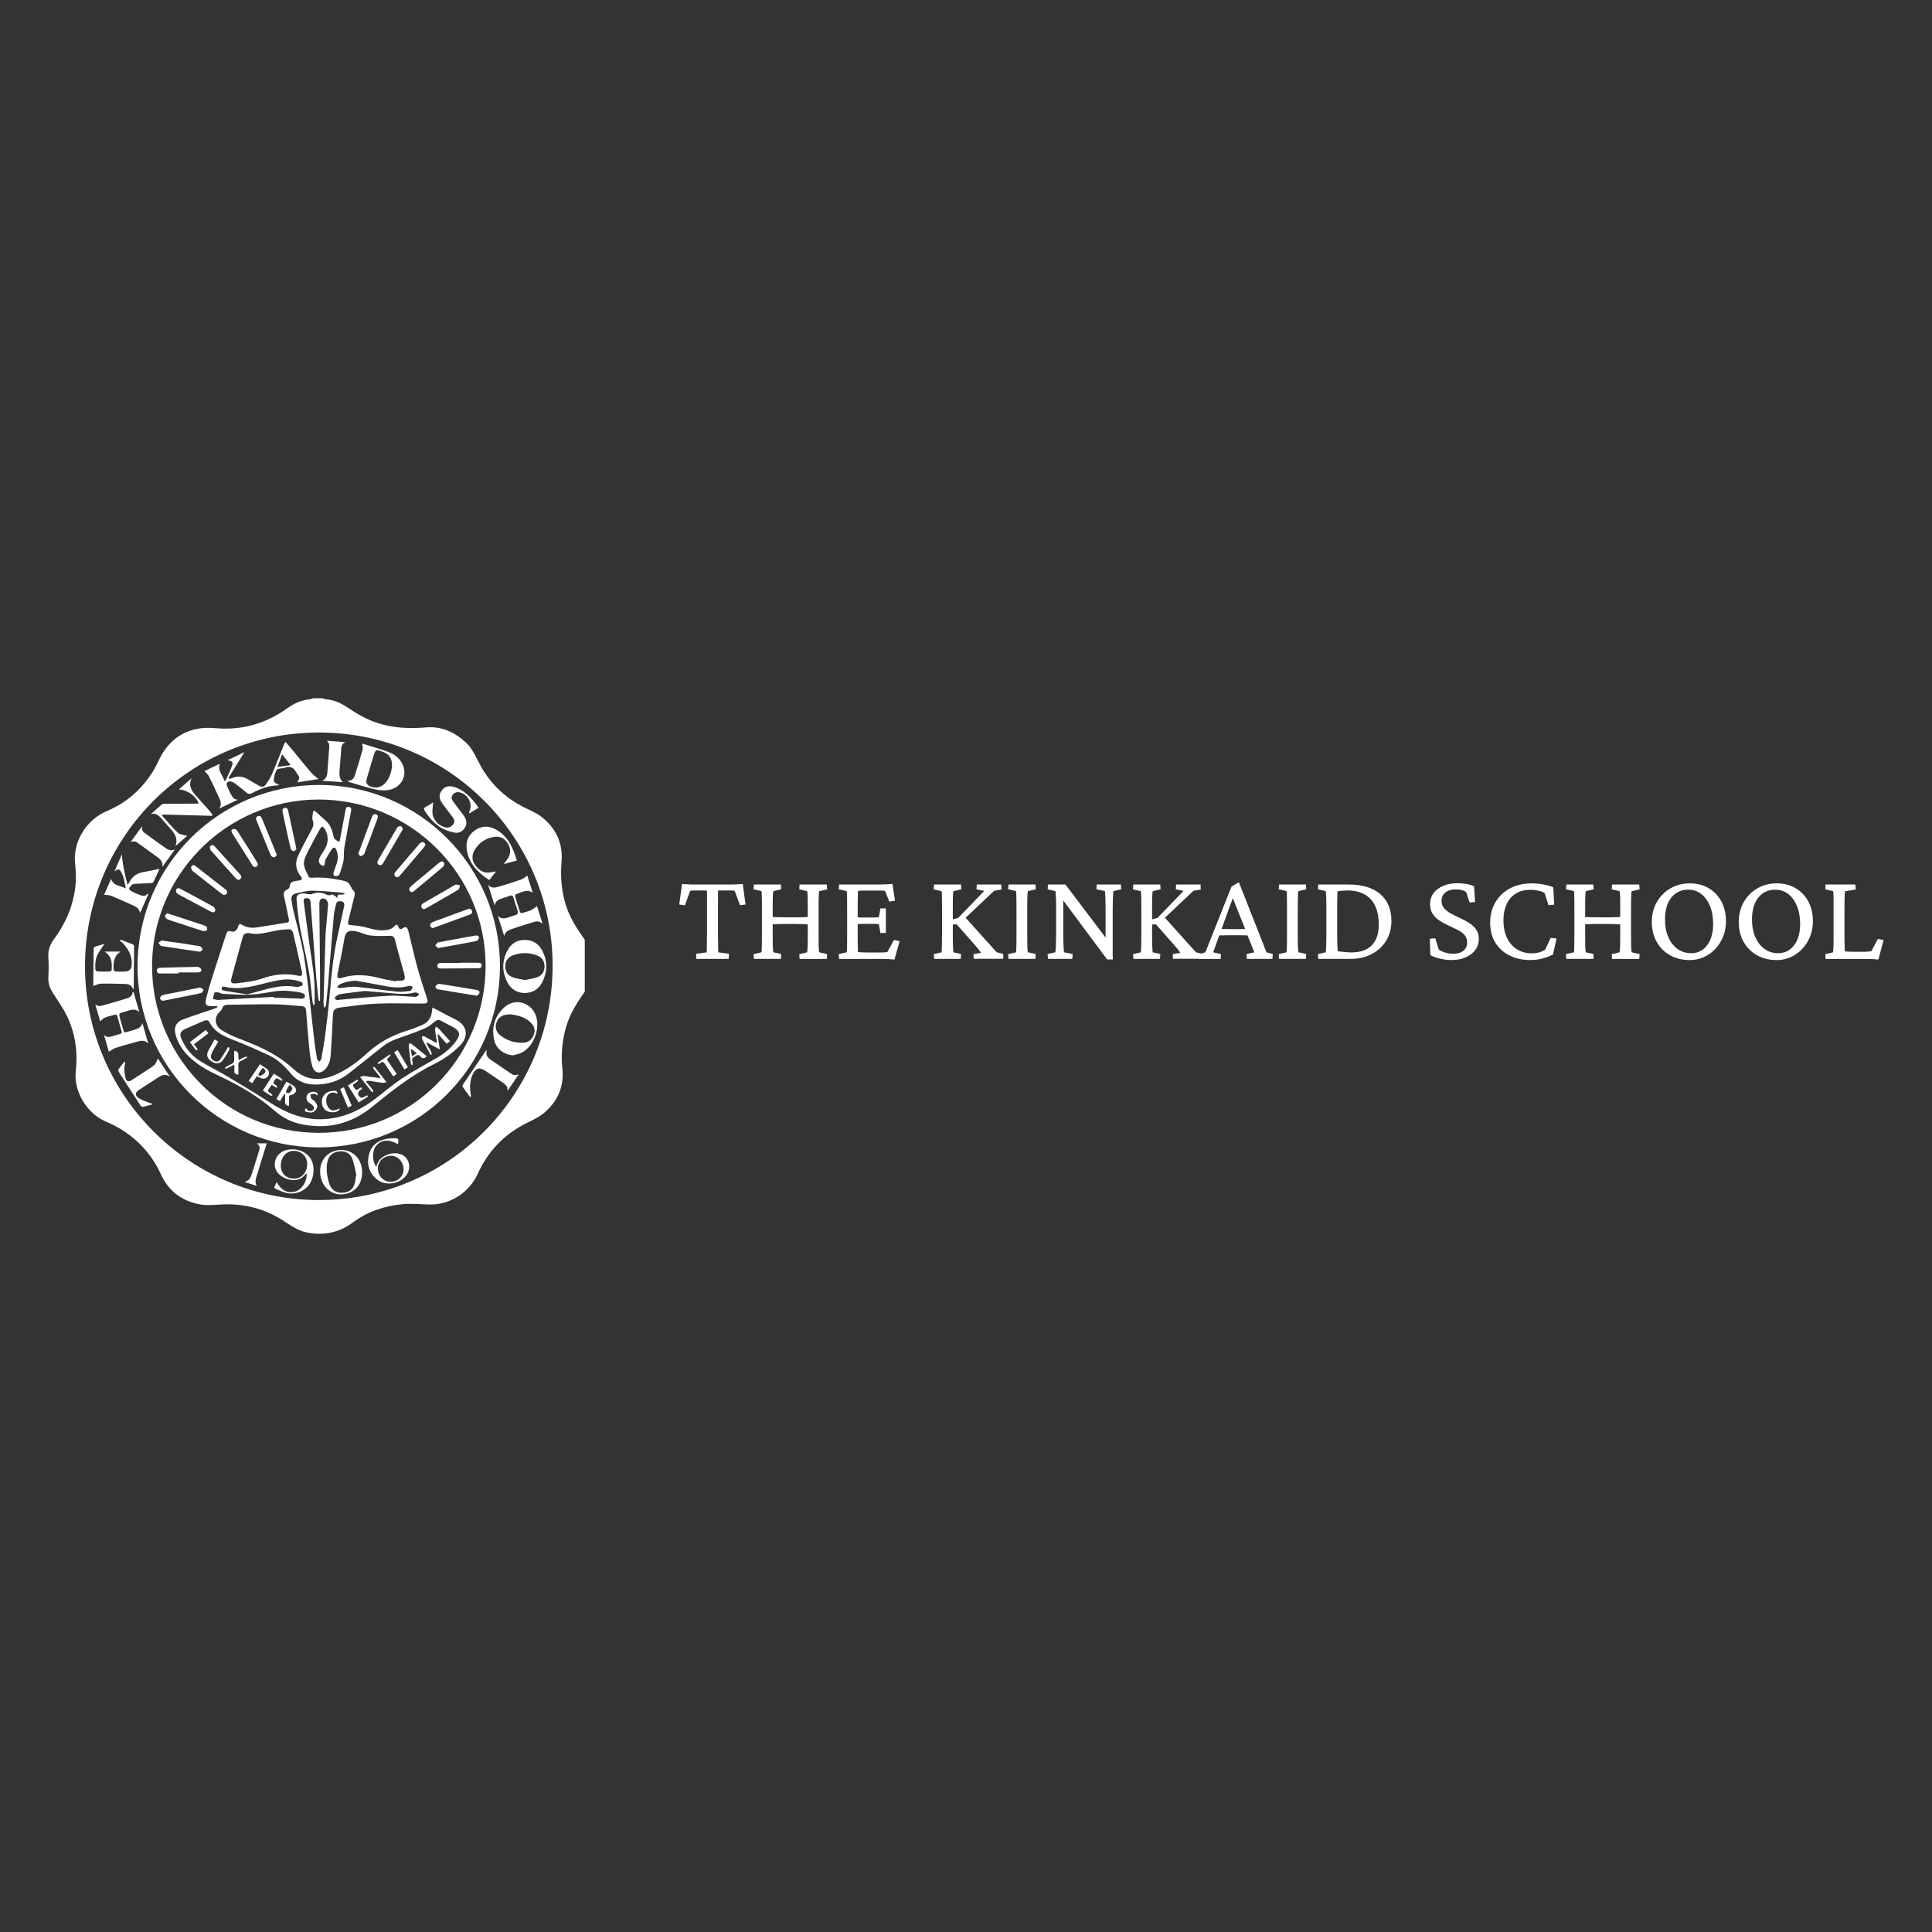 <?xml version="1.0" encoding="UTF-8"?>
<svg id="Layer_1" data-name="Layer 1" xmlns="http://www.w3.org/2000/svg" viewBox="0 0 400 400">
  <rect x="0" y="0" width="400" height="400" fill="#333333" stroke="none"/>
  <defs>
    <style>
      .cls-1 {
        fill: #fff;
      }
    </style>
  </defs>
  <g>
    <path class="cls-1" d="M121.11,205.25c-1.59,2.25-3.07,4.55-3.87,7.24-.85,2.88-1.12,5.79-.81,8.78.38,3.57-.9,6.58-3.53,8.93-1.09.98-2.5,1.65-3.84,2.31-4.68,2.3-8.03,5.85-10.18,10.57-1.8,3.94-5.84,6.45-10.18,6.3-1.73-.06-3.48-.23-5.19-.08-3.82.33-7.38,1.51-10.49,3.82-2.85,2.11-6,2.73-9.45,2.06-1.88-.37-3.38-1.46-4.93-2.46-3.75-2.41-7.86-3.51-12.32-3.37-1.55.05-3.13.28-4.63.05-3.86-.6-6.74-2.69-8.39-6.3-1.7-3.72-4.28-6.69-7.67-8.93-1.17-.77-2.44-1.42-3.74-1.97-3.85-1.64-6.68-6.19-6.2-10.41.44-3.96-.09-7.78-1.79-11.37-.79-1.66-1.89-3.17-2.88-4.73-.65-1.02-1.08-2.06-1.01-3.31.08-1.45.08-2.92,0-4.37-.07-1.36.38-2.5,1.15-3.55,2.07-2.79,3.53-5.84,4.2-9.27.41-2.12.44-4.24.19-6.35-.5-4.22,2-9,6.66-10.96,4.07-1.71,7.21-4.56,9.53-8.29.74-1.19,1.23-2.55,1.98-3.73,2.06-3.25,5.06-5,8.91-5.16,1.06-.05,2.12.1,3.19.14,5.04.19,9.57-1.28,13.66-4.2,1.41-1.01,2.95-1.73,4.72-1.86.22-.02.43-.15.64-.22.65,0,1.3,0,1.94,0,.22.07.43.19.65.21,1.66.13,3.13.77,4.49,1.69,2.04,1.37,4.14,2.59,6.52,3.32,3.22.99,6.49,1.09,9.82.82,3.19-.26,5.86.98,8.18,3.11,1.4,1.29,2.09,3.03,2.96,4.65,2.03,3.75,4.94,6.59,8.7,8.58,1.29.68,2.7,1.19,3.84,2.05,3.1,2.35,4.66,5.51,4.32,9.46-.25,2.91-.03,5.76.78,8.58.81,2.81,2.37,5.2,4.03,7.54v10.69ZM65.82,248.45c26.73.13,48.51-21.47,48.59-48.38.08-26.62-21.41-48.21-47.97-48.41-26.91-.21-48.71,21.35-48.84,48.18-.13,26.68,21.5,48.49,48.23,48.62Z"/>
    <path class="cls-1" d="M103.51,200.11c-.05,20.72-16.77,37.45-37.54,37.44-20.81,0-37.54-16.93-37.49-37.57.05-20.73,16.87-37.48,37.62-37.46,20.67.02,37.46,16.9,37.41,37.59ZM65.98,165.53c-19.32.02-35.21,16.11-34.47,35.84.66,17.83,15.27,33.12,34.42,33.17,19.1.06,34.59-15.33,34.61-34.54.02-19.02-15.52-34.44-34.56-34.47Z"/>
    <path class="cls-1" d="M65.96,161.29c-1.46.23-2.96.47-4.4.69.13-.34.43-.73.37-1.05-.07-.4-.46-.73-.66-1.12-.51-.99-1.29-1.2-2.29-.87-.15.05-.32.06-.48.1-.42.1-1.06.08-1.21.34-.34.58-.52,1.29-.6,1.96-.09.73.56.91,1.14,1.16-.16.04-.32.12-.49.13-1.88.05-3.57.73-5.19,1.59-.44.23-.74.2-1.12-.12-.79-.67-1.61-1.31-2.45-1.94-.25-.18-.57-.34-.87-.37-.63-.07-.94.39-.7.97.24.58.51,1.14.8,1.69.29.55.61,1.11,1.43,1.12-1.28.61-2.57,1.21-3.85,1.82.6-.86.24-1.62-.1-2.37-.66-1.45-1.33-2.9-2.05-4.32-.21-.4-.61-.71-.92-1.06.97-.46,2.08-.99,3.21-1.52-.57,1.46.62,2.35.91,3.52.08,0,.16,0,.24,0,.46-1.02.98-2.02,1.35-3.07.28-.79.08-.99-.91-1.19,1.25-.59,2.38-1.13,3.5-1.66-1.11,1.78-2.22,3.56-3.33,5.33.06.06.12.12.17.18.16-.04.34-.04.49-.11,1.25-.57,2.42-.39,3.56.32.71.44,1.43.85,2.15,1.26.54.31,1.06.21,1.4-.3.46-.69.94-1.38,1.26-2.14.86-2,1.63-4.03,2.45-6.04.07-.17.17-.32.33-.63.58.68,1.1,1.27,1.61,1.88,1.24,1.5,2.45,3.02,3.71,4.49.42.49.98.87,1.5,1.32ZM57.44,158.79c.97-.14,1.75-.25,2.72-.39-.63-.8-1.13-1.43-1.75-2.22-.34.93-.62,1.69-.97,2.61Z"/>
    <path class="cls-1" d="M111.17,187.59c.33,1.05.72,2.27,1.17,3.69-.83-.82-1.58-.47-2.33-.23-1.26.4-2.53.76-3.77,1.2-.76.27-1.63.5-1.85,1.55-.44-1.39-.88-2.78-1.31-4.17,1.01.98,2.02.3,2.99.03,1.34-.38,1.33-.41.89-1.74-.23-.68-.46-1.36-.65-2.05-.12-.42-.28-.59-.73-.41-.49.2-1.01.33-1.52.5-.74.24-1.44.53-1.66,1.47-.45-1.42-.9-2.84-1.35-4.25.66.78,1.45.62,2.2.4,1.55-.46,3.1-.94,4.62-1.48.47-.16.86-.54,1.3-.82.33,1.03.71,2.24,1.13,3.56-1.33-.95-2.4.07-3.54.3-.07.01-.13.37-.09.53.29,1,.63,1.98.93,2.98.11.36.27.49.66.34.54-.2,1.13-.29,1.65-.53.44-.2.81-.55,1.26-.86Z"/>
    <path class="cls-1" d="M20.74,211.46c-.33-1.14-.67-2.33-1.01-3.51.69.58,1.4.26,2.09.06,1.47-.42,2.93-.83,4.39-1.29.62-.2,1.21-.5,1.26-1.31h.18c.4,1.37.8,2.75,1.2,4.13-1.02-.95-2.04-.31-3.02-.07-1.28.32-1.28.34-.92,1.61.21.73.44,1.46.63,2.2.1.39.26.55.68.4.52-.18,1.07-.3,1.59-.47.73-.23,1.45-.49,1.67-1.42.41,1.42.81,2.84,1.22,4.27-.77-.84-1.65-.59-2.51-.34-1.42.4-2.85.78-4.26,1.24-.49.16-.92.52-1.39.8-.3-1.04-.65-2.26-1-3.47.72.7,1.46.31,2.17.11,1.95-.56,1.6-.2,1.12-2.08-.15-.6-.35-1.2-.5-1.8-.1-.39-.26-.55-.69-.41-.64.21-1.31.31-1.92.57-.37.15-.64.51-.99.8Z"/>
    <path class="cls-1" d="M71.88,161.68c1,0,1.39-.52,1.6-1.19.55-1.76,1.1-3.53,1.6-5.3.1-.35-.06-.78-.1-1.23-.07.02,0-.02.04,0,1.74.55,3.5,1.04,5.22,1.66,1.63.6,2.93,1.63,3.37,3.41.55,2.2-.97,4.27-3.39,4.56-.87.1-1.81.03-2.67-.18-1.73-.41-3.42-.96-5.13-1.46-.12-.04-.23-.11-.53-.26ZM81.16,158.65c.04-1.63-.56-2.49-1.9-2.99-1.47-.55-1.48-.55-1.94.92-.47,1.5-.92,3-1.35,4.51-.16.54-.25,1.11.32,1.51.99.68,2.39.57,3.26-.27,1.12-1.07,1.47-2.47,1.62-3.68Z"/>
    <path class="cls-1" d="M108.62,194.6c1.6,0,2.81.71,3.57,2.09,1.23,2.24,1.2,4.52.02,6.76-.75,1.42-2.02,2.15-3.63,2.14-1.62-.02-2.83-.84-3.56-2.26-1.09-2.13-1.11-4.33,0-6.46.74-1.44,1.92-2.27,3.61-2.27ZM108.62,202.92c.87-.19,1.77-.31,2.61-.6,1.01-.36,1.52-1.19,1.51-2.27-.01-1.08-.55-1.86-1.56-2.24-1.69-.64-3.4-.64-5.08.02-.98.39-1.53,1.25-1.5,2.28.03,1.08.56,1.88,1.56,2.23.77.27,1.61.38,2.47.57Z"/>
    <path class="cls-1" d="M106.25,218.49c-1.78-.08-3.43-1.24-3.87-2.95-.69-2.69-.04-5.07,2-6.95,2.13-1.97,5.34-1.2,6.48,1.47,1.13,2.66-.32,6.65-2.91,7.91-.53.26-1.13.35-1.7.52ZM105.77,210.01c-1.69-.01-2.54.51-2.95,1.62-.4,1.09-.15,2.06.87,2.82,1.4,1.04,3,1.54,4.74,1.43.95-.06,1.64-.59,2.02-1.47.38-.88.32-1.72-.34-2.46-1.24-1.4-2.93-1.74-4.35-1.94Z"/>
    <path class="cls-1" d="M30.7,185.16c-.57,1.3-1.14,2.59-1.71,3.89-.17-1.11-1.04-1.42-1.86-1.78-1.37-.61-2.74-1.25-4.13-1.81-.43-.17-.95-.14-1.45-.2.43-.97.92-2.1,1.45-3.29.49,1.49,1.96,1.38,3.05,1.98-.26-1.26-.39-2.53-1.09-3.61-.3-.46-.47-.43-1.26.05.54-1.25,1.04-2.39,1.54-3.53.11,2.12.62,4.14,1.16,6.31.19-.23.29-.32.34-.43.61-1.31,1.65-1.99,3.06-2.21,1.06-.17,2.11-.42,3.22-.65-.39.87-.81,1.83-1.27,2.76-.07.14-.39.19-.6.21-.97.06-1.94.07-2.91.12-.27.01-.6,0-.81.15-.3.21-.59.52-.71.84-.05.12.35.49.61.63.53.28,1.1.48,1.66.71.56.22,1.12.34,1.57-.29.05.05.09.09.14.14Z"/>
    <path class="cls-1" d="M31.22,168.56c.77-.69,1.53-1.38,2.32-2.04.13-.11.39-.1.59-.1,2.17-.02,4.35-.03,6.52-.04.15,0,.31-.04.47-.06-.56-1.55-2.41-2.84-4.12-2.85.86-.76,1.67-1.47,2.66-2.35-.71,1.61.03,2.62.9,3.6.95,1.07,1.91,2.14,2.86,3.21.2.23.37.5.55.74-.03.08-.05.16-.08.24-3.43-.09-6.86-.18-10.28-.27-.03.14-.06.2-.05.22,1.08,1.2,2.1,2.47,3.28,3.56.45.42,1.27.44,1.92.64-.7.61-1.49,1.31-2.44,2.13.59-1.62-.16-2.65-1.06-3.64-.64-.7-1.25-1.43-1.88-2.13-.56-.62-1.17-1.16-2.16-.86Z"/>
    <path class="cls-1" d="M89.7,166.12c-.07.81-.23,1.56-.16,2.28.13,1.4,1.35,2.62,2.71,2.91.67.14,1.17-.13,1.57-.63.41-.51.25-1.01-.08-1.47-.7-.95-1.44-1.86-2.13-2.82-.78-1.08-.78-1.89-.1-2.8.6-.79,1.52-1.01,2.7-.6,1.92.67,3.26,2.06,4.44,3.63.14.18.26.37.43.62-.65.39-1.26.77-1.87,1.14-.05-.03-.1-.05-.15-.08.43-.84.51-1.69.13-2.54-.39-.87-1.04-1.46-1.97-1.7-.62-.16-1.14.02-1.53.54-.35.48-.16.93.13,1.34.44.62.92,1.22,1.38,1.83.31.41.63.8.9,1.23.46.72.66,1.5.2,2.29-.49.83-1.29,1.29-2.22,1.09-.97-.21-1.98-.52-2.82-1.04-1.35-.83-2.38-2.03-3.25-3.36-.28-.43-.32-.71.22-.97.52-.25,1-.6,1.47-.89Z"/>
    <path class="cls-1" d="M24.99,194.55c.87.34,1.74.66,2.6,1.02.1.04.17.27.17.41-.01,2.87-.04,5.73-.07,8.6,0,.06-.06.11-.14.25-.27-.98-1.03-1.1-1.81-1.12-1.62-.04-3.24-.09-4.85-.06-.5.01-.99.3-1.55.48.03.09-.03,0-.03-.09.02-2.47.06-4.95.07-7.42,0-.4.1-.6.49-.69.54-.14,1.07-.31,1.77-.52-.52.77-.93,1.34-1.29,1.94-.62,1.04-.66,2.2-.61,3.36,0,.15.25.41.39.42.88.04,1.76.04,2.64.01.12,0,.34-.2.35-.31.05-1.04.1-2.1-.58-3-.21-.28-.51-.49-.87-.82h3.26c-.34.31-.62.49-.8.75-.64.93-.68,2-.59,3.07,0,.12.27.31.42.31.67.03,1.34.05,2.01,0,.85-.06,1.22-.48,1.3-1.34.16-1.86-.69-3.3-1.89-4.6-.15-.16-.38-.26-.57-.38.07-.1.13-.21.2-.31Z"/>
    <path class="cls-1" d="M107.03,178.15c-.95.27-1.76.5-2.57.72-.03-.04-.05-.09-.08-.13.19-.24.39-.48.58-.73.8-1.06.88-2.22.23-3.3-.69-1.16-1.71-1.67-3.05-1.42-1.65.31-2.95,1.18-3.83,2.62-.67,1.09-.67,2.2.11,3.25.83,1.12,1.87,1.78,3.34,1.41.13-.03.27-.06.41-.09.13-.03.25-.06.48.02-.44.56-.88,1.11-1.36,1.71-2.41-1.56-4.24-3.48-4.66-6.38-.23-1.58.33-2.94,1.64-3.88,1.34-.97,2.82-1.04,4.26-.29,2.59,1.35,3.66,3.77,4.48,6.5Z"/>
    <path class="cls-1" d="M25.95,219.87c-.07.5-.22.99-.2,1.49.02.68.1,1.37.29,2.02.15.49.63.62,1.08.33,1.6-1.02,3.21-2.02,4.74-3.13.42-.31.58-.97.84-1.44.77,1.17,1.63,2.49,2.49,3.8-1.25-.93-2.15-.03-3.1.57-1.11.7-2.22,1.42-3.32,2.14-.81.53-.87,1.15-.06,1.69.64.43,1.41.66,2.13.96.2.08.41.12.62.17,0,.07,0,.14,0,.21-.63.17-1.25.36-1.89.48-.15.03-.41-.17-.52-.33-1.49-2.28-2.97-4.57-4.44-6.87-.1-.16-.15-.48-.06-.61.38-.54.81-1.04,1.23-1.55.05.02.11.05.16.07Z"/>
    <path class="cls-1" d="M107.38,222.45c-.76,1.12-1.48,2.2-2.31,3.43.13-1.14-.65-1.5-1.28-1.94-1.1-.77-2.22-1.5-3.33-2.25-1.15-.78-1.95-.58-2.56.69-.66,1.37-.68,2.81-.42,4.27.03.17.05.33-.08.57-.55-.74-1.11-1.48-1.64-2.24-.06-.08.01-.31.09-.43,1.57-2.34,3.15-4.67,4.73-7,.02-.03.08-.03.21-.06-.37,1.25.53,1.73,1.32,2.27,1.12.77,2.24,1.54,3.37,2.3.89.6.94.6,1.91.39Z"/>
    <path class="cls-1" d="M27.05,174.33c.77-1.07,1.5-2.08,2.37-3.27-.18.93.33,1.26.81,1.61,1.29.93,2.57,1.88,3.88,2.79.61.42,1.25.84,2.12.39-.87,1.21-1.74,2.41-2.61,3.62.2-1.2-.62-1.72-1.39-2.27-1.18-.85-2.36-1.71-3.54-2.56-.7-.51-.81-.53-1.65-.32Z"/>
    <path class="cls-1" d="M70.98,161.94c-1.43-.1-2.86-.19-4.29-.29,1.12-.5,1.07-1.49,1.14-2.42.11-1.43.2-2.86.32-4.28.05-.6.06-1.15-.51-1.58,1.24.09,2.48.18,3.88.28-.9.39-.84,1.09-.89,1.77-.1,1.41-.22,2.81-.33,4.21-.09,1.14.07,1.66.68,2.31Z"/>
    <path class="cls-1" d="M74.98,242.76c0,2.65-1.79,4.5-4.38,4.52-2.48.01-4.32-2.04-4.32-4.79,0-2.54,1.85-4.4,4.37-4.4,2.53,0,4.33,1.94,4.33,4.67ZM73.69,243.44s.08-.03.11-.04c-.27-1.14-.44-2.31-.82-3.41-.42-1.21-1.49-1.74-2.76-1.6-1.37.16-2.16.86-2.44,2.17-.31,1.44-.09,2.85.3,4.24.4,1.43,1.37,2.19,2.69,2.15,1.59-.05,2.43-.73,2.76-2.29.09-.4.11-.82.16-1.23Z"/>
    <path class="cls-1" d="M57.28,244.74c1.02,1.8,2.35,2.43,3.93,1.92,1.36-.44,2.42-2.15,2.26-3.69-.06.03-.14.03-.17.07-1.64,2.32-5,1.09-6-.5-1-1.59-.13-3.76,1.74-4.35,1.92-.61,4.01-.01,5.13,1.48,1.01,1.34,1,3.8-.03,5.39-.99,1.54-2.95,2.36-4.77,1.94-.65-.15-1.27-.41-1.89-.68-.83-.35-.82-.37-.42-1.15.06-.12.13-.24.23-.44ZM60.89,244.02c1.55,0,2.69-1.24,2.71-2.96.02-1.61-1.16-2.78-2.8-2.78-1.52,0-2.65,1.28-2.66,3.02-.01,1.62,1.09,2.72,2.74,2.73Z"/>
    <path class="cls-1" d="M77.89,241.55c.13-.33.22-.63.36-.91.81-1.53,3.27-2.31,4.86-1.62,1.66.72,2.08,2.76,1.08,4.22-1.27,1.86-4.3,2.4-6.07,1-1.63-1.28-2.23-3.06-1.76-5.08.43-1.87,1.7-2.97,3.57-3.35.5-.1,1.01-.14,1.51-.15,1.1-.03,1.16.05.96,1.24-1.9-1.08-3.38-.99-4.5.29-.87.99-.91,3.13-.02,4.35ZM80.87,244.67c1.49,0,2.68-1.13,2.69-2.52,0-1.58-1.18-2.88-2.6-2.86-1.55.02-2.75,1.19-2.72,2.65.03,1.56,1.17,2.74,2.63,2.74Z"/>
    <path class="cls-1" d="M53.19,245.53c-.8-.25-1.6-.51-2.56-.82,1.15-.29,1.35-1.17,1.61-1.99.46-1.45.91-2.91,1.37-4.36.18-.58.29-1.13-.43-1.65h2.05c-.43,1.39-.85,2.75-1.27,4.11-.29.95-.6,1.89-.88,2.85-.17.6-.33,1.22.11,1.86Z"/>
    <path class="cls-1" d="M70.29,174.3c.16-.82.32-1.63.47-2.44.26-1.36.51-2.73.76-4.09.08-.41.2-.81.74-.7.55.11.49.52.41.93-.47,2.52-.96,5.04-1.39,7.58-.14.85-.01,1.75-.16,2.6-.15.88-.46,1.74-.74,2.59-.07.22-.26.48-.46.57-.22.09-.55.07-.76-.04-.11-.06-.16-.42-.11-.61.19-.64.46-1.26.66-1.9.29-.95.33-1.92-.08-2.85-.23-.54-.6-.6-.92-.13-.45.67-.88,1.36-1.27,2.06-.14.25-.13.58-.2.86-.05.18-.09.47-.2.51-.16.05-.41-.04-.56-.15-.53-.4-.57-.95-.31-1.49.28-.58.64-1.12.99-1.67.89-1.41.89-2.84.12-4.28-.12-.22-.38-.37-.57-.55-.16.18-.35.35-.47.55-.87,1.6-1.77,3.2-2.58,4.83-.47.95-.97,1.95-.62,3.05.22.72.58,1.39.92,2.06.06.11.36.16.54.14,2.14-.15,4.25.09,6.34.55.38.08.8.17,1.11.38.29.2.47.56.68.87.15.22.19.56.39.7.5.38.48.84.35,1.36-.41,1.64-.82,3.28-1.22,4.92-.23.94-.1.99.84,1.06,1,.07,2.01.23,2.98.49,1.24.34,2.45.67,3.75.53.76-.08,1.45-.26,1.98-.87.35-.41.63-.34.79.17.15.45.42.62.84.33.74-.51,1.02-.27,1.25.66.62,2.49,1.17,5,1.85,7.48.57,2.07,1.25,4.12,1.92,6.16.34,1.02.22,1.26-.84,1.26-3.15,0-6.3-.12-9.44.01-2.49.1-4.97.46-7.45.78-1.48.19-1.64.48-1.71,1.98-.12,2.59-.26,5.18-.43,7.76-.07,1.05-.31,2.05-1.01,2.9-1.04,1.25-2.35,1.11-2.81-.45-.38-1.29-.52-2.67-.66-4.02-.24-2.39-.4-4.8-.6-7.19-.09-1.04-.17-1.16-1.25-1.26-1.82-.16-3.64-.34-5.46-.36-3.15-.03-6.29.07-9.44.1-.6,0-1.08.1-1.27.81-.07.26-.34.49-.55.7-1.32,1.32-.75,2.98.39,3.69,1.01.63,2.09,1.18,3.2,1.61,3.5,1.36,6.99,2.72,10,5.04.62.48,1.24.98,1.82,1.51,2.5,2.29,5.3,2.48,8.32,1.24,2.65-1.09,4.9-2.79,6.99-4.7,2.4-2.2,5.2-3.66,8.3-4.6.93-.28,1.83-.65,2.73-1.01,1.36-.55,2.16-1.54,2.26-3.04.01-.2.06-.39.1-.68.28.14.48.24.68.34,1.31.69,2.6,1.42,3.93,2.05,2.57,1.21,3.05,3.5,1.05,5.52-1.54,1.56-3.34,2.81-5.29,3.77-4.75,2.35-8.84,5.61-12.93,8.93-4.44,3.61-9.54,4.74-15.13,3.42-1.92-.46-3.61-1.45-5.09-2.74-3.38-2.95-7.21-5.16-11.24-7.06-2.31-1.09-4.56-2.27-6.41-4.08-1.29-1.27-2.27-2.74-2.75-4.51-.42-1.53.06-2.63,1.54-3.18,2.1-.79,4.24-1.45,6.36-2.18.25-.09.49-.21.73-.32,0-.08-.01-.17-.02-.25-.29,0-.57-.01-.86,0-1.37.08-1.76-.26-1.43-1.58.47-1.9,1.07-3.78,1.66-5.65.78-2.49,1.62-4.97,2.42-7.46.18-.55.29-1.04,1.12-.78.65.21,1.21-.24,1.42-1.01.16-.59.39-.62.88-.32.93.56,1.97.66,3.02.5,2.06-.31,4.1-.67,6.16-.98.52-.08.51-.41.44-.76-.26-1.31-.55-2.62-.83-3.94-.07-.32-.16-.63-.21-.95-.08-.51.08-.93.58-1.14.46-.19.66-.47.67-1,0-.24.34-.59.6-.69.44-.17.95-.18,1.42-.28.46-.1.66-.33.29-.78-1.11-1.33-1.29-2.83-.58-4.35.82-1.78,1.77-3.5,2.7-5.23.37-.68.61-1.26.3-2.08-.19-.48-.01-1.12.07-1.68.06-.37.3-.34.55-.11.71.65,1.43,1.29,2.14,1.93.84.77,1.25,1.76,1.46,2.85.16.84.44,1.15,1.37,1.47ZM66.4,231.73c.62-.04,1.25-.05,1.87-.13,3.65-.45,6.78-2.06,9.65-4.27,1.77-1.37,3.48-2.85,5.34-4.07,2.34-1.53,4.81-2.86,7.23-4.26,1.6-.93,2.99-2.1,4.05-3.62.8-1.14.66-1.88-.51-2.59-.87-.52-1.81-.93-2.69-1.44-.51-.3-.87-.22-1.31.14-.6.49-1.2,1.05-1.9,1.35-1.63.7-3.31,1.31-4.99,1.89-1.34.46-2.65.94-3.78,1.84-2.32,1.87-4.69,3.68-7.01,5.56-1.65,1.34-3.52,2.1-5.62,2.33-2.56.28-4.82-.1-6.6-2.28-1.22-1.49-2.67-2.85-4.46-3.69-2.11-.99-4.24-1.95-6.41-2.81-2.29-.91-4.65-1.64-5.9-4.06-.21-.41-.62-.49-1.08-.29-1.29.57-2.6,1.1-3.88,1.68-1.09.5-1.29,1.08-.8,2.17.86,1.93,2.17,3.51,3.98,4.59,1.9,1.14,3.89,2.13,5.8,3.27,2.9,1.73,5.78,3.48,8.62,5.3,3.18,2.04,6.55,3.43,10.4,3.39ZM51.67,193.2c-.86-.07-1.24.17-1.4.76-.76,2.79-1.55,5.57-2.3,8.36-.3,1.1-.14,1.39.97,1.26,1.78-.22,3.62-.39,5.3-.98,2.53-.89,5.02-1.15,7.62-.57.57.13.81-.15.65-.87-.59-2.69-1.22-5.36-1.84-8.04-.11-.47-.43-.73-.9-.72-.6.01-1.2.05-1.79.13-2.18.31-4.31,1.18-6.31.67ZM66.3,207.21l-.26.03c-.06-.23-.14-.46-.16-.69-.16-1.59-.33-3.18-.45-4.77-.39-5.03-.77-10.06-1.14-15.08-.05-.62-.44-.78-.95-.74-.54.04-.49.47-.44.84.38,2.91.76,5.82,1.17,8.73.47,3.34,1.11,6.67,1.07,10.06,0,.81,0,1.62,0,2.43-.09,0-.18.01-.27.02-.06-.22-.14-.45-.17-.67-.25-2.11-.4-4.24-.77-6.33-.54-3.07-1.28-6.11-1.84-9.17-.33-1.84-.53-3.7-.69-5.57-.08-.86.3-1.23,1.16-1.32.42-.04.85.11,1.28.15.25.02.54.07.76-.02.86-.36,1.73-.4,2.57-.08.5.19.9.55,1.48.16.12-.08.5.18.74.31.12.07.19.2.42.45.03-1.4,1.15-.28,1.59-.98-.27-.07-.49-.15-.72-.17-2.01-.15-4.01-.38-6.02-.39-1.15,0-2.31.32-3.45.58-.63.14-.95.64-.86,1.32.09.64.18,1.28.32,1.91.79,3.44,1.83,6.85,2.36,10.33.87,5.76,1.41,11.57,2.1,17.36.13,1.1.31,2.2.52,3.29.04.23.29.42.44.63.15-.2.4-.39.44-.61.31-1.78.62-3.55.85-5.34.33-2.61.65-5.23.87-7.86.36-4.18.77-8.34,1.69-12.44.44-1.98.88-3.97,1.31-5.96.11-.52-.02-.92-.63-1.02-.57-.09-.95.08-1.07.69-.15.75-.38,1.49-.44,2.24-.4,4.56-.75,9.13-1.14,13.69-.13,1.57-.29,3.13-.45,4.7-.02.22-.13.44-.2.65-.08,0-.16-.01-.24-.02-.04-.37-.11-.74-.1-1.11.13-4.53.27-9.06.41-13.59,0-.3.03-.6.05-.9.16-1.84.33-3.69.47-5.53.06-.8-.39-1.4-1.01-1.4-.57,0-.79.37-.78,1.29.05,4.65.1,9.3.14,13.95.02,1.99,0,3.97,0,5.96ZM81.91,203.17s.01-.08.02-.12c.32,0,.65.01.97,0,.84-.05,1-.25.86-1.1-.03-.18-.08-.36-.13-.54-.62-2.27-1.28-4.54-1.85-6.82-.18-.71-.49-.85-1.16-.84-1.34.04-2.69.08-4.01-.08-.92-.11-1.79-.6-2.71-.81-1.84-.43-2.39.17-2.61,1.52-.39,2.42-.92,4.81-1.39,7.22-.17.87.05,1.1.89.84,2.68-.84,5.34-.61,8,.11,1.02.27,2.07.42,3.11.62ZM56.61,206.39c0,.05,0,.1.01.15,1.8.07,3.61.15,5.41.21.42.01,1.01.11,1.1-.45.1-.6-.53-.65-.94-.82-.02,0-.04-.02-.07-.02-1.74-.29-3.48-.48-5.24-.21-1.67.26-3.34.59-5.01.67-1.87.09-3.74-.06-5.62-.15-.39-.02-.77-.25-1.17-.32-.23-.04-.64-.03-.68.07-.17.41-.22.87-.32,1.31.32.07.64.16.97.2.23.03.46-.03.69-.04,3.62-.2,7.25-.39,10.87-.59ZM61.6,204.38c.27-.11,1.04-.25,1.07-.48.09-.69-.65-.7-1.13-.84-1.7-.51-3.39-.25-5.07.13-3.3.74-6.54,1.96-10.02,1.09-.36-.09-.68.12-.52.56.05.14.33.26.52.29,1.53.25,3.05.49,4.59.71.24.03.5-.07.74-.13,3.15-.78,6.22-2.07,9.82-1.33ZM73.67,203.02c-1.24.11-2.42.29-3.5.89-.16.09-.24.34-.36.52.2.05.4.14.6.13,1.12-.08,2.25-.34,3.36-.24,2.78.25,5.54.7,8.32.98.95.1,1.93-.02,2.88-.16.2-.03.33-.54.5-.83-.24-.07-.52-.26-.73-.2-1.6.45-3.19.39-4.8.08-2.08-.4-4.17-.77-6.26-1.15ZM75.5,205.17c-1.48.18-3.22.38-4.96.63-.37.05-.72.3-1.04.51-.11.07-.2.35-.15.47.05.12.27.22.43.25.17.03.37-.03.55-.04,3.43-.29,6.86-.65,10.3-.83,1.74-.09,3.51.17,5.26.23.24,0,.52-.12.73-.27.08-.06.06-.46-.02-.49-.23-.1-.53-.2-.76-.14-1.51.4-3.03.31-4.55.17-1.84-.17-3.68-.32-5.81-.5Z"/>
    <path class="cls-1" d="M36.9,183.84c.24.1.42.17.58.25,2.24,1.2,4.48,2.39,6.7,3.63.22.12.45.58.39.8-.12.44-.54.44-.91.23-1.92-1.02-3.83-2.05-5.75-3.07-.43-.23-.88-.43-1.26-.73-.17-.13-.25-.48-.22-.71.02-.16.31-.28.46-.4Z"/>
    <path class="cls-1" d="M33.58,207.2c-.11-.11-.44-.29-.45-.49-.01-.21.23-.57.44-.64.56-.19,1.17-.27,1.75-.39,1.9-.38,3.8-.77,5.7-1.15.16-.03.35-.12.47-.06.24.11.45.3.67.46-.16.22-.28.58-.48.64-.8.23-1.62.37-2.43.53-1.72.35-3.44.69-5.16,1.04-.11.02-.23.03-.52.06Z"/>
    <path class="cls-1" d="M74.18,176.75c.19-.52.33-.9.48-1.29.77-2.08,1.55-4.16,2.32-6.24.16-.43.37-.81.89-.61.5.19.37.62.23,1.01-.88,2.38-1.76,4.77-2.68,7.14-.09.24-.48.43-.77.49-.12.03-.33-.34-.47-.5Z"/>
    <path class="cls-1" d="M85.25,184.75c-.18-.14-.41-.25-.49-.42-.07-.14-.04-.43.07-.55.29-.33.63-.61.96-.89,1.7-1.42,3.4-2.84,5.1-4.25.17-.14.4-.31.59-.3.18,0,.47.22.5.37.03.23-.05.57-.21.71-2,1.71-4.03,3.38-6.05,5.06-.12.1-.27.16-.47.27Z"/>
    <path class="cls-1" d="M43.96,174.9c.2.14.39.22.52.36,1.74,1.91,3.48,3.83,5.21,5.76.27.3.43.64.07.97-.37.33-.69.13-.96-.17-1.72-1.91-3.44-3.81-5.13-5.74-.16-.19-.21-.53-.2-.8,0-.13.29-.24.49-.38Z"/>
    <path class="cls-1" d="M95.21,199.32c1.25,0,2.5,0,3.75,0,.41,0,.76.08.76.59,0,.46-.32.56-.71.56-2.57.01-5.14.03-7.7.05-.41,0-.77-.07-.76-.58,0-.5.4-.57.79-.57,1.3,0,2.59,0,3.89,0,0-.02,0-.03,0-.05Z"/>
    <path class="cls-1" d="M89.48,192.17c-.13-.15-.41-.32-.43-.52-.02-.21.15-.54.34-.64.44-.24.93-.39,1.41-.57,1.95-.71,3.91-1.42,5.86-2.14.42-.15.84-.29,1.04.27.2.56-.23.71-.64.86-2.32.84-4.64,1.7-6.96,2.55-.15.06-.31.1-.6.2Z"/>
    <path class="cls-1" d="M57.29,177.05c-.15.15-.33.45-.52.46-.23,0-.59-.18-.68-.39-.44-.94-.81-1.91-1.2-2.87-.57-1.39-1.14-2.78-1.7-4.17-.17-.41-.39-.88.21-1.11.53-.2.72.22.89.63.93,2.27,1.86,4.53,2.78,6.79.07.17.12.35.23.65Z"/>
    <path class="cls-1" d="M52.69,179.54c-.1-.08-.31-.19-.42-.37-1.4-2.21-2.78-4.42-4.17-6.63-.21-.34-.3-.72.09-.88.22-.09.73.04.86.24,1.44,2.21,2.83,4.44,4.22,6.68.28.45.02.95-.58.96Z"/>
    <path class="cls-1" d="M88.11,174.87c-.17.27-.28.5-.45.69-1.61,1.9-3.23,3.8-4.84,5.69-.26.3-.56.56-.94.23-.4-.33-.23-.69.05-1.03,1.66-1.95,3.31-3.91,4.99-5.85.15-.18.51-.26.77-.24.15.01.27.31.42.5Z"/>
    <path class="cls-1" d="M61.37,175.79c-.14.12-.33.44-.53.45-.21,0-.58-.25-.63-.45-.33-1.27-.6-2.57-.88-3.85-.27-1.22-.53-2.44-.79-3.66-.09-.43-.15-.89.4-1.01.57-.12.67.35.76.77.51,2.35,1.02,4.7,1.53,7.05.04.18.07.36.14.71Z"/>
    <path class="cls-1" d="M83.42,171.55c-.13.28-.2.48-.31.65-1.26,2.15-2.51,4.3-3.77,6.46-.2.35-.48.63-.9.39-.44-.25-.35-.63-.12-1.01,1.26-2.15,2.52-4.3,3.77-6.45.08-.14.15-.32.28-.39.18-.1.45-.21.61-.15.19.07.3.33.44.51Z"/>
    <path class="cls-1" d="M40.03,179.08c.22.12.4.18.54.29,2.02,1.57,4.04,3.15,6.06,4.73.3.24.58.51.27.93-.33.45-.7.26-1.02,0-2.01-1.55-4.01-3.11-5.99-4.7-.21-.17-.31-.53-.33-.82-.01-.13.29-.28.47-.43Z"/>
    <path class="cls-1" d="M41.44,197.05c-2.82-.41-5.43-.77-8.03-1.18-.23-.04-.41-.45-.61-.68.27-.16.56-.48.8-.45,2.59.34,5.17.73,7.75,1.15.23.04.51.42.56.68.03.15-.37.38-.48.48Z"/>
    <path class="cls-1" d="M34.63,189.09c.96.31,1.8.57,2.63.85,1.64.54,3.29,1.08,4.92,1.63.23.08.52.19.63.37.1.17.1.6-.02.67-.21.14-.57.2-.81.13-1.7-.53-3.38-1.1-5.06-1.65-.77-.25-1.55-.47-2.29-.78-.23-.1-.43-.45-.47-.72-.02-.15.32-.35.46-.5Z"/>
    <path class="cls-1" d="M36.94,201.55c-1.2,0-2.41,0-3.61,0-.43,0-.83-.03-.85-.57-.02-.54.39-.61.81-.62,2.54-.07,5.09-.15,7.63-.18.26,0,.68.28.74.51.11.46-.3.63-.7.64-1.34.02-2.68,0-4.02,0,0,.07,0,.14,0,.21Z"/>
    <path class="cls-1" d="M90.69,196.29c-.13-.12-.36-.32-.58-.52.21-.23.39-.62.63-.67,2.52-.49,5.05-.93,7.58-1.38.37-.07.84-.09.85.42,0,.24-.32.65-.55.7-2.56.5-5.14.95-7.93,1.45Z"/>
    <path class="cls-1" d="M98.73,206.16c-2-.33-3.77-.62-5.55-.91-.8-.13-1.59-.27-2.39-.4-.42-.07-.76-.3-.58-.73.09-.22.54-.45.79-.42,2.56.39,5.1.83,7.65,1.25.38.06.73.24.61.66-.07.25-.4.42-.52.54Z"/>
    <path class="cls-1" d="M87.73,188.27c-.17-.14-.41-.24-.48-.41-.06-.18,0-.45.1-.63.08-.14.28-.22.44-.32,2.08-1.2,4.15-2.4,6.23-3.59.12-.07.25-.19.37-.18.28.02.57.09.85.15-.1.29-.11.72-.32.86-.86.58-1.78,1.07-2.67,1.59-1.28.74-2.55,1.48-3.83,2.21-.2.11-.41.2-.69.32Z"/>
    <path class="cls-1" d="M90.49,215.93c-.15-.97-.3-1.8-.41-2.64-.03-.24.08-.49.13-.74.2.13.44.22.6.39.78.85,1.54,1.71,2.37,2.63-.23.17-.45.33-.71.52-.58-.67-1.15-1.31-1.71-1.95-.06.03-.11.05-.17.08.15.95.3,1.91.48,3.05-1.01-.54-1.85-.99-2.81-1.5.19,1.01,1.09,1.63,1.13,2.54-.08.03-.17.07-.25.1-.35-.66-.7-1.32-1.05-1.99-.24-.45-.49-.89-.7-1.36-.06-.14-.02-.33-.03-.49.17,0,.36-.05.5.01.74.38,1.46.8,2.19,1.2.08.04.17.05.44.13Z"/>
    <path class="cls-1" d="M57.98,227.99c-.27-.14-.5-.27-.76-.42.7-1.22,1.36-2.37,2.08-3.62.56.33,1.16.59,1.64.99.24.21.43.73.34,1-.1.31-.53.69-.85.73-.57.06-.62.3-.6.75.03.52,0,1.04,0,1.59-.52-.15-.89-.36-.82-1,.05-.47,0-.95,0-1.42-.07-.02-.13-.04-.2-.07-.26.45-.52.91-.84,1.46ZM60.01,224.52c-.3.49-.52.79-.69,1.13-.08.16-.07.37-.1.56.23.03.56.18.68.08.28-.23.55-.57.63-.9.05-.19-.28-.48-.53-.86Z"/>
    <path class="cls-1" d="M74.57,222.99c.77-.46,1.44-.06,2.1-.03.67.03,1.34.18,2,.27.03-.06.06-.13.09-.19-.46-.56-.93-1.11-1.37-1.68-.1-.13-.11-.35-.16-.52.16.08.37.13.47.25.75.93,1.49,1.88,2.35,2.98-.37.05-.63.14-.88.11-.87-.11-1.73-.26-2.6-.39-.24-.04-.49-.04-.83.1.47.57.96,1.14,1.41,1.73.11.15.11.38.16.57-.15-.1-.35-.16-.46-.29-.75-.93-1.48-1.87-2.29-2.9Z"/>
    <path class="cls-1" d="M47.4,216.8c.03.17.14.39.08.51-.4.71-.79,1.42-1.26,2.07-.65.9-1.46,1-2.42.37-.97-.63-1.15-1.36-.6-2.35.4-.72.81-1.44,1.24-2.19.27.16.48.28.76.44-.34.57-.67,1.11-.99,1.66-.18.32-.35.65-.47,1-.19.55-.03.99.51,1.28.52.28,1,.27,1.35-.22.46-.64.86-1.31,1.27-1.97.12-.19.22-.39.32-.59.06,0,.13,0,.19,0Z"/>
    <path class="cls-1" d="M53.82,220.33c.5.34.94.63,1.37.93.53.37.66.87.37,1.45-.27.53-.88.74-1.49.52-.28-.1-.54-.26-.88-.42-.31.47-.62.93-.98,1.46-.25-.15-.47-.29-.73-.46.78-1.17,1.53-2.28,2.34-3.48ZM54.38,221.09c-.27.38-.52.73-.77,1.08-.24.35-.03.61.27.54.35-.08.73-.33.95-.62.3-.39.05-.73-.46-1Z"/>
    <path class="cls-1" d="M88.35,218.68c-.46.49-.87.58-1.29.06-.27-.33-.55-.43-.95-.14-.39.28-.98.38-.72,1.1.08.24.01.53.01.79-.06,0-.11.01-.17.02-.05-.09-.15-.17-.16-.26-.16-1.23-.32-2.47-.45-3.71-.02-.18.08-.37.13-.56.16.05.36.07.49.17,1.03.82,2.04,1.65,3.1,2.52ZM86.32,218.08c-.43-.34-.76-.61-1.1-.87-.06.04-.11.08-.17.11.07.42.15.84.24,1.37.4-.24.66-.39,1.02-.61Z"/>
    <path class="cls-1" d="M48.52,220.43c-.7.34-1.26.61-1.81.88-.04-.09-.09-.18-.13-.27.42-.24.82-.53,1.27-.71.55-.22.68-.59.64-1.14-.04-.54,0-1.08,0-1.64,1.33.14.62,1.24.99,1.92.29-.17.55-.33.83-.47.24-.12.51-.19.76-.28l.09.25c-.43.24-.86.5-1.3.71-.38.18-.55.41-.52.86.05.64.01,1.28.01,1.99-.43-.15-.88-.15-.83-.75.03-.39,0-.78,0-1.34Z"/>
    <path class="cls-1" d="M56.7,222.28c.57.37,1.1.69,1.61,1.05.1.07.12.25.17.37-.14,0-.28.01-.41-.03-.1-.03-.17-.16-.27-.2-.21-.09-.56-.27-.64-.19-.25.25-.49.58-.56.92-.03.14.42.35.62.56.12.12.17.3.26.45-.16-.04-.33-.05-.47-.13-.24-.13-.46-.29-.74-.47-.15.19-.27.35-.39.51-.55.79-.54.78.26,1.33.13.09.19.28.28.43-.16-.03-.35,0-.48-.09-.47-.29-.93-.6-1.39-.91-.04-.02-.06-.07-.11-.14.73-1.12,1.47-2.25,2.25-3.45Z"/>
    <path class="cls-1" d="M76.17,227.06c-.63.39-1.26.78-1.92,1.19-.74-1.18-1.45-2.3-2.21-3.52.64-.4,1.28-.8,1.92-1.2l.19.23c-.16.14-.31.29-.49.41-.33.22-.81.33-.41.92.31.46.57.8,1.1.28.08-.08.18-.16.29-.18.11-.03.24.02.36.03-.05.11-.09.22-.15.32-.02.03-.08.04-.12.06-.76.47-.79,1.16-.04,1.65.13.08.41-.02.6-.09.26-.1.49-.27.73-.41.05.1.1.21.16.31Z"/>
    <path class="cls-1" d="M69.91,226.47c-.85-.39-1.58-.4-2.11.36-.44.64-.3,1.94.24,2.55.58.67,1.05.69,2.34.09-.1.55-.82.88-1.77.8-1.25-.1-1.95-.87-1.97-2.15-.02-1.25.86-2.15,2.23-2.27.73-.07.92.02,1.03.61Z"/>
    <path class="cls-1" d="M63.32,229.41c.14.17.21.29.31.38.39.33,1.01.32,1.24-.02.31-.46.03-.78-.31-1.06-.23-.19-.5-.34-.72-.53-.5-.45-.52-1.25-.06-1.74.44-.46,1.51-.55,1.9-.13.09.1.09.3,0,.52-.17-.13-.33-.35-.51-.36-.29-.03-.59.07-.89.12.05.29.02.63.17.85.19.27.6.38.79.65.23.33.53.8.45,1.12-.1.4-.48.86-.86,1.03-.37.17-.9.06-1.34-.02-.43-.08-.45-.39-.16-.8Z"/>
    <path class="cls-1" d="M78.19,220.04c.83-.57,1.67-1.15,2.5-1.72.06.05.13.11.19.16-.12.15-.21.35-.37.43-.42.22-.43.45-.17.82.6.84,1.17,1.71,1.8,2.62-.25.18-.46.33-.71.51-.57-.85-1.13-1.64-1.65-2.46-.3-.47-.59-.79-1.1-.24-.08.08-.26.07-.39.11-.04-.08-.07-.16-.11-.23Z"/>
    <path class="cls-1" d="M43.16,213.91c-1.01.78-1.98,1.51-3.01,2.3.25.31.48.56.66.84.07.1.04.27.06.41-.13-.05-.31-.06-.39-.15-.39-.48-.75-.99-1.16-1.54,1.09-.84,2.16-1.66,3.29-2.53.18.22.35.43.54.67Z"/>
    <path class="cls-1" d="M72.04,229.31c-.55-1.31-1.07-2.55-1.61-3.83.23-.12.45-.24.75-.39.54,1.27,1.07,2.5,1.63,3.82-.24.13-.49.26-.77.41Z"/>
    <path class="cls-1" d="M81.59,217.84c.29-.17.5-.29.74-.43.71,1.19,1.39,2.34,2.12,3.55-.23.14-.45.28-.72.46-.71-1.2-1.4-2.35-2.14-3.58Z"/>
  </g>
  <g>
    <path class="cls-1" d="M153.78,183.03l.58,4.25-1.15.13-1.1-2.97c-.14-.03-.3-.06-.49-.07-.18,0-.35-.01-.49-.01h-1.65c-.3,0-.57,0-.81.03,0,.14,0,.47-.01.98,0,.52-.01,1.12-.01,1.8v5.51c0,1.12,0,2.09.03,2.9.02.81.03,1.34.03,1.59l2.23.31-.08,1.05h-6.69l-.05-1.05,2.2-.31c0-.24,0-.77.03-1.59.02-.81.03-1.78.03-2.9v-7.31c0-.52,0-.84-.03-.98-.23-.02-.49-.03-.77-.03h-1.75c-.14,0-.3,0-.47.01-.17,0-.33.03-.47.07l-1.08,2.99-1.18-.16.58-4.25c.21.02.42.03.63.04.21,0,.42.02.63.03.21,0,.42.02.64.03.22,0,.43.01.64.01h7.51c.21,0,.42,0,.63-.01.21,0,.42-.02.63-.03.21,0,.42-.02.64-.03.22,0,.43-.02.64-.04Z"/>
    <path class="cls-1" d="M156.09,198.54l-.08-1,1.63-.37c.03-.09.06-.29.07-.6,0-.31.02-.74.03-1.29,0-.54.01-1.2.01-1.97v-4.93c0-.79,0-1.46-.01-2.01,0-.55-.02-.98-.03-1.3,0-.31-.03-.51-.07-.58l-1.63-.37.08-1h5.59l.05,1-1.6.37c-.04.05-.07.22-.09.51s-.04.71-.05,1.26c0,.55-.01,1.26-.01,2.11v4.93c0,.84,0,1.53.01,2.07,0,.54.03.96.05,1.25s.06.47.09.54l1.6.37-.05,1h-5.59ZM159.66,191.4v-1.55c.35.02.86.04,1.54.05.67.02,1.49.03,2.45.03s1.75,0,2.41-.03c.66-.02,1.15-.03,1.47-.05v1.55c-.38-.03-.88-.06-1.5-.08-.61-.02-1.41-.03-2.39-.03s-1.84,0-2.47.03c-.63.02-1.14.04-1.52.08ZM165.54,198.54l-.05-1,1.6-.37c.03-.07.07-.25.09-.54s.04-.7.05-1.25c0-.54.01-1.23.01-2.07v-4.93c0-.86,0-1.56-.01-2.11,0-.55-.03-.97-.05-1.26s-.06-.46-.09-.51l-1.6-.37.05-1h5.64l.08,1-1.63.37c-.04.05-.07.22-.09.51s-.04.71-.05,1.26c0,.55-.01,1.26-.01,2.11v4.93c0,.84,0,1.53.01,2.07,0,.54.03.96.05,1.25s.06.47.09.54l1.63.37-.08,1h-5.64Z"/>
    <path class="cls-1" d="M185.2,198.67c-.51-.05-.96-.09-1.35-.1-.39-.02-.77-.03-1.12-.03h-9l-.08-1,1.63-.37c.03-.09.06-.29.07-.6,0-.31.02-.74.03-1.29,0-.54.01-1.2.01-1.97v-4.93c0-.79,0-1.46-.01-2.01,0-.55-.02-.98-.03-1.3,0-.31-.03-.51-.07-.58l-1.63-.37.08-1h8.43c.24,0,.5,0,.77-.01.27,0,.56-.02.88-.04.31-.02.64-.03.97-.05l.52,3.46-1.18.18-.87-2.2c-.14-.03-.3-.06-.47-.07-.17,0-.36-.01-.55-.01h-2.97c-.33,0-.63,0-.88.01-.25,0-.5.03-.75.07,0,.07,0,.27-.01.59,0,.32-.02.7-.03,1.12,0,.42-.01.84-.01,1.26v7.09c0,.35,0,.7.01,1.06,0,.36.02.68.03.96,0,.28.01.47.01.58.24.02.5.04.77.05.27.02.57.03.91.03h2.55c.38,0,.7,0,.94-.01.24,0,.44-.02.58-.04.14-.02.25-.03.34-.05l1.36-2.49,1.18.24-1.08,3.83ZM182.28,193.16l-.31-1.78c-.09-.03-.24-.06-.45-.08-.21-.02-.46-.03-.76-.03h-1.99c-.23,0-.47,0-.73.03-.26.02-.54.04-.84.05v-1.44c.3.02.58.03.84.04.26,0,.51.01.73.01h1.99c.3,0,.55,0,.76-.03.21-.02.36-.03.45-.05l.31-1.81h1.13v5.09h-1.13Z"/>
    <path class="cls-1" d="M193.41,198.54l-.08-1,1.6-.37c.03-.12.06-.51.08-1.15.02-.65.03-1.55.03-2.7v-4.93c0-.79,0-1.46-.01-2.01,0-.55-.02-.98-.03-1.3,0-.31-.03-.51-.07-.58l-1.63-.37.08-1h5.59l.05,1-1.6.37c-.04.05-.07.23-.09.52-.03.3-.04.72-.05,1.27,0,.55-.01,1.25-.01,2.09v4.93c0,1.15.01,2.06.04,2.7.03.65.05,1.03.07,1.15l1.6.37-.08,1h-5.49ZM201.6,198.54l-.05-1,1.57-.26c-.12-.19-.27-.4-.43-.62-.17-.22-.36-.45-.59-.7l-4.02-4.57h-1.1v-.97l1.39-.37,5.41-5.59-1.6-.34.05-1h5.07l.05,1.05-1.52.26-6.33,5.98.08-.79,5.01,5.59c.3.31.56.6.77.85.22.25.42.47.59.66.17.18.32.34.45.46l1.31.31v1.02h-6.12Z"/>
    <path class="cls-1" d="M208.79,198.54l-.05-1,1.6-.37c.03-.09.06-.29.07-.6,0-.31.02-.74.03-1.29,0-.54.01-1.2.01-1.97v-4.93c0-.79,0-1.46-.01-2.01,0-.55-.02-.98-.03-1.3,0-.31-.03-.51-.07-.58l-1.6-.37.05-1h5.59l.05,1-1.6.37c-.04.05-.07.22-.09.51s-.04.71-.05,1.26c0,.55-.01,1.26-.01,2.11v4.93c0,.84,0,1.53.01,2.07,0,.54.03.96.05,1.25s.06.47.09.54l1.6.37-.05,1h-5.59Z"/>
    <path class="cls-1" d="M228.9,194.78v-5.88c0-1.03,0-1.86-.03-2.48-.02-.62-.04-1.08-.05-1.39-.02-.31-.04-.49-.05-.54l-1.78-.37.08-1h4.99l.08,1-1.63.37c0,.05-.01.23-.04.54-.03.31-.05.77-.07,1.39-.02.62-.03,1.45-.03,2.48v7.94c0,.59,0,1.19.03,1.8h-1.18l-9.66-12.99h.58v7.03c0,1.05,0,1.89.03,2.53.02.64.04,1.11.07,1.4.03.3.05.48.07.55l1.78.37-.08,1h-5.04l-.08-1,1.6-.37c.02-.07.04-.25.07-.55.03-.3.05-.77.07-1.4.02-.64.03-1.48.03-2.53v-4.49c0-.79,0-1.43-.03-1.94-.02-.51-.04-.9-.05-1.18-.02-.28-.04-.47-.08-.58l-1.6-.37.08-1h3.6l8.82,11.65h-.47Z"/>
    <path class="cls-1" d="M234.67,198.54l-.08-1,1.6-.37c.03-.12.06-.51.08-1.15.02-.65.03-1.55.03-2.7v-4.93c0-.79,0-1.46-.01-2.01,0-.55-.02-.98-.03-1.3,0-.31-.03-.51-.07-.58l-1.63-.37.08-1h5.59l.05,1-1.6.37c-.04.05-.07.23-.09.52-.03.3-.04.72-.05,1.27,0,.55-.01,1.25-.01,2.09v4.93c0,1.15.01,2.06.04,2.7.03.65.05,1.03.07,1.15l1.6.37-.08,1h-5.49ZM242.86,198.54l-.05-1,1.57-.26c-.12-.19-.27-.4-.43-.62-.17-.22-.36-.45-.59-.7l-4.02-4.57h-1.1v-.97l1.39-.37,5.41-5.59-1.6-.34.05-1h5.07l.05,1.05-1.52.26-6.33,5.98.08-.79,5.01,5.59c.3.31.56.6.77.85.22.25.42.47.59.66.17.18.32.34.45.46l1.31.31v1.02h-6.12Z"/>
    <path class="cls-1" d="M248.32,198.54l-.05-1,1.29-.37,5.41-13.6,1.52-.92,5.72,14.51,1.31.37-.08,1h-5.3l-.05-1,1.6-.37-1.55-3.88-.29-.81-2.86-7.14.6-.34-2.73,7.48-.29.79-1.39,3.91,1.6.37-.05,1h-4.41ZM252,193.68v-1.39c.33.02.79.04,1.36.05.58.02,1.29.03,2.13.03s1.53,0,2.11-.03c.59-.02,1.04-.03,1.35-.05v1.39c-.59-.02-1.19-.03-1.77-.04-.59,0-1.15-.01-1.69-.01s-1.07,0-1.64.01c-.57,0-1.19.02-1.85.04Z"/>
    <path class="cls-1" d="M264.8,198.54l-.05-1,1.6-.37c.03-.09.06-.29.07-.6,0-.31.02-.74.03-1.29,0-.54.01-1.2.01-1.97v-4.93c0-.79,0-1.46-.01-2.01,0-.55-.02-.98-.03-1.3,0-.31-.03-.51-.07-.58l-1.6-.37.05-1h5.59l.05,1-1.6.37c-.04.05-.07.22-.09.51s-.04.71-.05,1.26c0,.55-.01,1.26-.01,2.11v4.93c0,.84,0,1.53.01,2.07,0,.54.03.96.05,1.25s.06.47.09.54l1.6.37-.05,1h-5.59Z"/>
    <path class="cls-1" d="M272.94,183.13h6.35c2.76,0,4.92.66,6.47,1.98,1.55,1.32,2.32,3.17,2.32,5.55,0,1.54-.36,2.9-1.08,4.08-.72,1.18-1.72,2.11-2.99,2.78-1.28.67-2.75,1.01-4.41,1.01h-6.67l-.05-1,1.6-.37c.03-.16.07-.6.09-1.34s.04-1.57.04-2.52v-4.93c0-1.03-.01-1.91-.04-2.62-.03-.72-.06-1.14-.09-1.26l-1.6-.37.05-1ZM276.9,184.55c0,.16,0,.37-.01.64,0,.27-.02.66-.03,1.15,0,.5-.01,1.18-.01,2.03v4.93c0,.52,0,1.02.01,1.48,0,.46.03.88.05,1.25l.07.92c.56.07,1.06.13,1.51.17.45.04.88.07,1.3.07,1.85,0,3.26-.49,4.23-1.48.96-.99,1.44-2.42,1.44-4.29,0-1.14-.14-2.15-.42-3.03-.28-.88-.7-1.62-1.25-2.22-.55-.59-1.22-1.05-2.02-1.35-.8-.31-1.72-.46-2.77-.46-.31,0-.65.01-1,.04-.35.03-.72.07-1.1.14Z"/>
    <path class="cls-1" d="M300.5,198.77c-.75,0-1.54-.1-2.36-.29-.82-.19-1.49-.44-1.99-.73l-.13-3.39,1.13-.1.73,2.34c.42.28.88.49,1.39.64.51.15,1.05.22,1.63.22.87,0,1.57-.21,2.09-.63.52-.42.77-.99.77-1.71,0-.61-.18-1.12-.55-1.54-.37-.41-.84-.77-1.43-1.06-.59-.3-1.21-.59-1.86-.89-.66-.3-1.28-.63-1.86-1.01-.59-.38-1.06-.84-1.43-1.39s-.55-1.24-.55-2.06.24-1.6.71-2.24c.47-.64,1.13-1.14,1.98-1.51.85-.37,1.81-.55,2.9-.55.45,0,.9.02,1.33.07.43.04.83.11,1.19.2.37.09.7.2,1,.34l.21,3.28-1.13.1-.73-2.2c-.54-.35-1.26-.52-2.15-.52s-1.61.21-2.14.64c-.53.43-.8,1-.8,1.72,0,.63.19,1.15.56,1.57.38.42.86.79,1.44,1.1.59.31,1.21.62,1.86.92.66.3,1.28.63,1.86,1,.59.37,1.07.82,1.44,1.35.38.53.56,1.19.56,1.98,0,.84-.24,1.59-.72,2.24-.48.66-1.15,1.17-2.01,1.55-.86.38-1.84.56-2.94.56Z"/>
    <path class="cls-1" d="M316.82,198.77c-1.52,0-2.91-.29-4.16-.88-1.25-.59-2.25-1.46-3.01-2.62-.75-1.16-1.13-2.6-1.13-4.32,0-1.1.19-2.14.58-3.11.38-.97.95-1.83,1.69-2.57s1.65-1.33,2.72-1.75c1.07-.42,2.28-.63,3.65-.63.72,0,1.48.07,2.28.21.8.14,1.52.34,2.15.6l.18,3.6-1.18.1-.79-2.49c-.33-.23-.77-.4-1.31-.51-.54-.11-1.07-.17-1.57-.17-1.31,0-2.38.28-3.22.85-.83.57-1.44,1.33-1.84,2.27s-.59,1.99-.59,3.12c0,1.49.26,2.75.77,3.78.52,1.03,1.22,1.81,2.1,2.34.88.52,1.86.79,2.93.79.56,0,1.07-.06,1.52-.18.45-.12.89-.31,1.31-.55l1.15-2.47,1.21.13-.73,3.31c-.59.31-1.3.59-2.13.81-.82.23-1.69.34-2.6.34Z"/>
    <path class="cls-1" d="M324.3,198.54l-.08-1,1.63-.37c.03-.09.06-.29.07-.6,0-.31.02-.74.03-1.29,0-.54.01-1.2.01-1.97v-4.93c0-.79,0-1.46-.01-2.01,0-.55-.02-.98-.03-1.3,0-.31-.03-.51-.07-.58l-1.63-.37.08-1h5.59l.05,1-1.6.37c-.04.05-.07.22-.09.51s-.04.71-.05,1.26c0,.55-.01,1.26-.01,2.11v4.93c0,.84,0,1.53.01,2.07,0,.54.03.96.05,1.25s.06.47.09.54l1.6.37-.05,1h-5.59ZM327.87,191.4v-1.55c.35.02.86.04,1.54.05.67.02,1.49.03,2.45.03s1.75,0,2.41-.03c.66-.02,1.15-.03,1.47-.05v1.55c-.38-.03-.88-.06-1.5-.08-.61-.02-1.41-.03-2.39-.03s-1.84,0-2.47.03c-.63.02-1.14.04-1.52.08ZM333.75,198.54l-.05-1,1.6-.37c.03-.07.07-.25.09-.54s.04-.7.05-1.25c0-.54.01-1.23.01-2.07v-4.93c0-.86,0-1.56-.01-2.11,0-.55-.03-.97-.05-1.26s-.06-.46-.09-.51l-1.6-.37.05-1h5.64l.08,1-1.63.37c-.04.05-.07.22-.09.51s-.04.71-.05,1.26c0,.55-.01,1.26-.01,2.11v4.93c0,.84,0,1.53.01,2.07,0,.54.03.96.05,1.25s.06.47.09.54l1.63.37-.08,1h-5.64Z"/>
    <path class="cls-1" d="M349.82,198.77c-1.52,0-2.87-.33-4.06-1-1.18-.66-2.1-1.59-2.77-2.78-.67-1.19-1-2.55-1-4.09s.34-2.91,1.02-4.11c.68-1.2,1.62-2.15,2.81-2.85,1.19-.7,2.54-1.05,4.04-1.05s2.77.33,3.9,1c1.13.67,2.01,1.58,2.64,2.76.63,1.17.94,2.53.94,4.07,0,1.17-.2,2.25-.6,3.23-.4.98-.95,1.83-1.65,2.56-.7.73-1.5,1.29-2.4,1.68-.9.39-1.86.59-2.87.59ZM350.05,197.36c.94,0,1.76-.24,2.45-.73.69-.49,1.23-1.19,1.61-2.09.38-.9.58-1.96.58-3.19,0-1.42-.21-2.66-.64-3.73-.43-1.07-1.03-1.9-1.8-2.51-.77-.6-1.67-.91-2.7-.91-1.49,0-2.66.55-3.53,1.65s-1.3,2.62-1.3,4.54c0,1.36.23,2.57.68,3.61.45,1.04,1.08,1.86,1.89,2.45.8.59,1.72.89,2.76.89Z"/>
    <path class="cls-1" d="M367.82,198.77c-1.52,0-2.87-.33-4.06-1-1.18-.66-2.1-1.59-2.77-2.78-.67-1.19-1-2.55-1-4.09s.34-2.91,1.02-4.11c.68-1.2,1.62-2.15,2.81-2.85,1.19-.7,2.54-1.05,4.04-1.05s2.77.33,3.9,1c1.13.67,2.01,1.58,2.64,2.76.63,1.17.94,2.53.94,4.07,0,1.17-.2,2.25-.6,3.23-.4.98-.95,1.83-1.65,2.56-.7.73-1.5,1.29-2.4,1.68-.9.39-1.86.59-2.87.59ZM368.06,197.36c.94,0,1.76-.24,2.45-.73.69-.49,1.23-1.19,1.61-2.09.38-.9.58-1.96.58-3.19,0-1.42-.21-2.66-.64-3.73-.43-1.07-1.03-1.9-1.8-2.51-.77-.6-1.67-.91-2.7-.91-1.49,0-2.66.55-3.53,1.65s-1.3,2.62-1.3,4.54c0,1.36.23,2.57.68,3.61.45,1.04,1.08,1.86,1.89,2.45.8.59,1.72.89,2.76.89Z"/>
    <path class="cls-1" d="M388.92,198.67c-.25-.04-.52-.06-.83-.08-.31-.02-.61-.03-.91-.04-.3,0-.57-.01-.81-.01h-8.4l-.05-1,1.6-.37c.02-.09.03-.29.05-.6.02-.31.03-.74.04-1.29,0-.54.01-1.2.01-1.97v-6.93c0-.54,0-.97-.03-1.29-.02-.31-.04-.51-.08-.58l-1.6-.39.05-1h6.17l.08,1.05-2.18.34c-.04.05-.07.22-.09.51s-.04.71-.05,1.26c0,.55-.01,1.25-.01,2.09v4.93c0,.91,0,1.7.03,2.38.02.67.03,1.11.05,1.3.24.02.5.04.76.05.26.02.56.03.89.03h1.97c.4,0,.74,0,1.02-.03.28-.02.56-.04.84-.08l1.36-2.57,1.18.26-1.08,4.02Z"/>
  </g>
</svg>